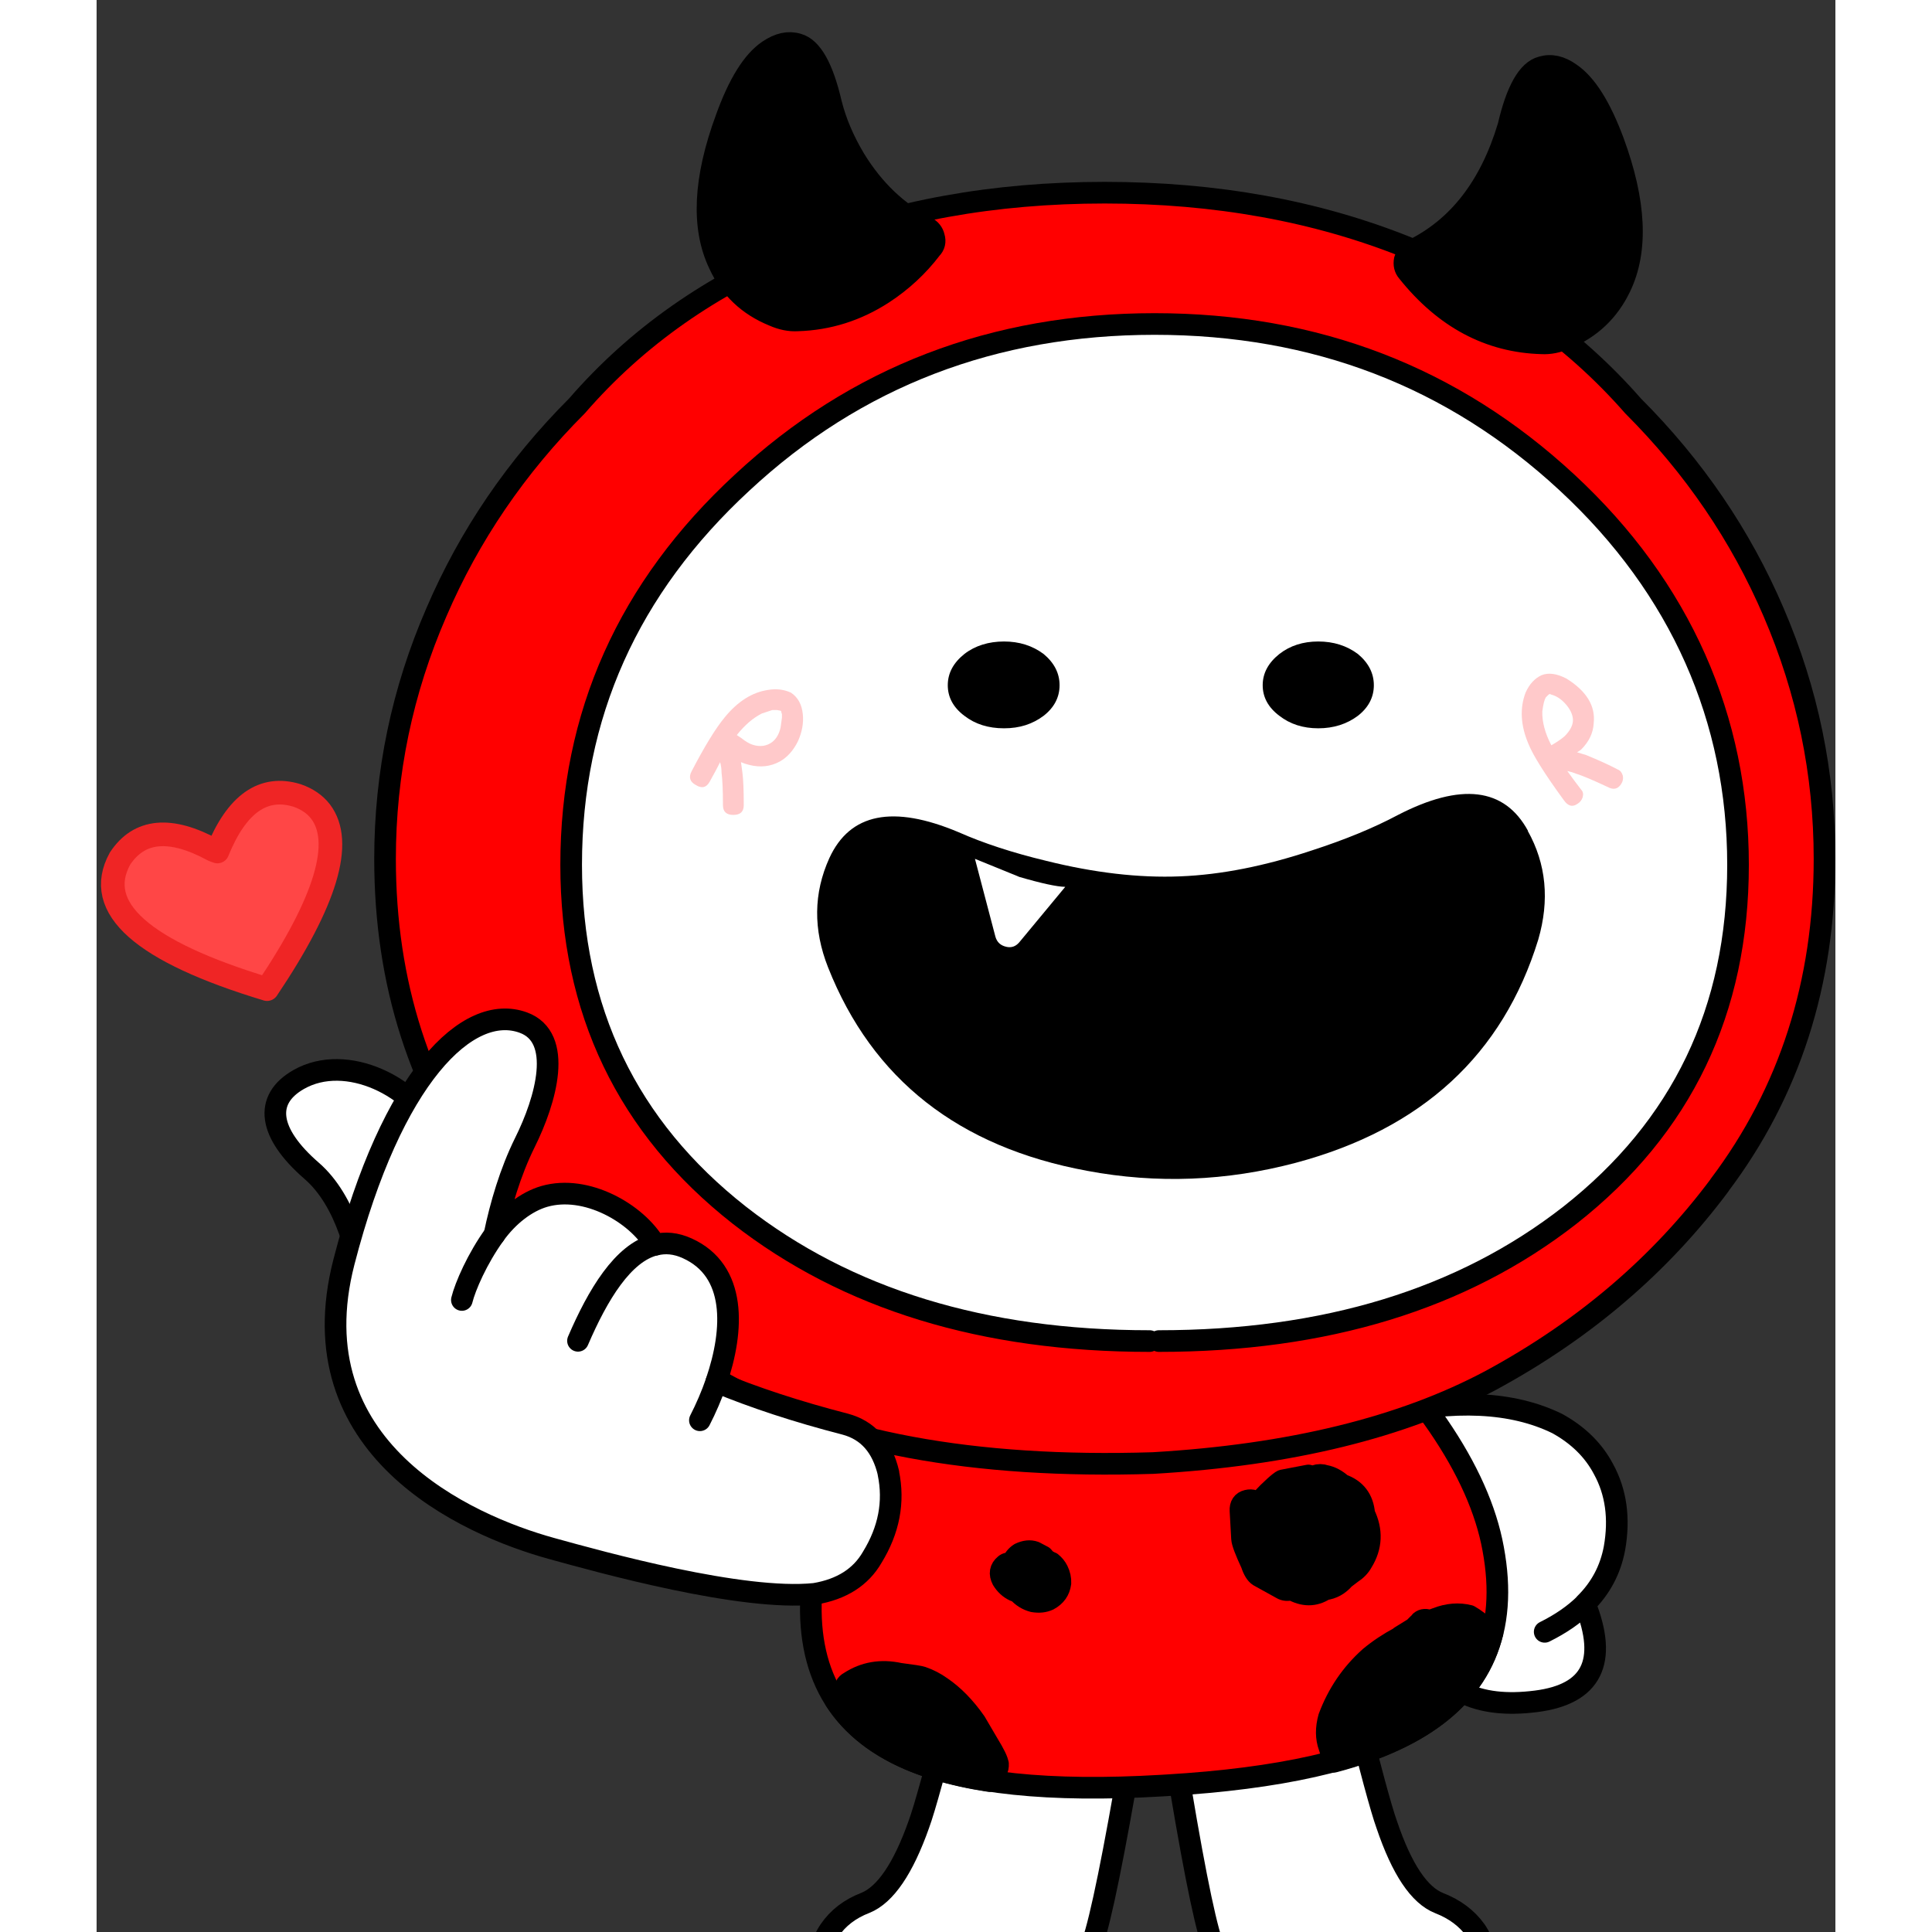 <svg width="20" height="20" viewBox="0 0 27 30" fill="none" xmlns="http://www.w3.org/2000/svg">
<rect x="0" y="0" width="27" height="30" fill="#333333" stroke="none"/>
<g clip-path="url(#clip0_487_8176)">
<path d="M23.398 22.811C23.244 22.518 23.005 22.282 22.681 22.103C21.985 21.763 21.079 21.721 19.963 21.979L19.223 24.961L20.591 25.538C20.844 26.242 21.43 26.537 22.354 26.418C23.218 26.309 23.47 25.804 23.113 24.903C23.359 24.662 23.512 24.375 23.574 24.038C23.655 23.577 23.598 23.167 23.402 22.811H23.398Z" fill="white"/>
<path d="M23.108 24.906C23.355 24.663 23.508 24.374 23.57 24.038C23.651 23.576 23.594 23.166 23.398 22.81C23.243 22.517 23.004 22.283 22.681 22.105C21.985 21.764 21.079 21.721 19.963 21.978L19.222 24.96L20.59 25.537C20.843 26.241 21.43 26.536 22.353 26.418C23.218 26.308 23.47 25.803 23.112 24.906C22.945 25.071 22.736 25.215 22.486 25.339" stroke="black" stroke-width="0.336" stroke-linecap="round" stroke-linejoin="round"/>
<path d="M14.912 25.369L13.305 26.39C13.037 27.438 12.859 28.083 12.771 28.326C12.527 29.013 12.252 29.419 11.942 29.545C11.7 29.638 11.514 29.78 11.385 29.972C11.256 30.165 11.216 30.364 11.265 30.573C11.324 30.842 11.533 31.04 11.887 31.166C12.282 31.308 12.829 31.355 13.524 31.306C14.488 31.234 15.118 30.895 15.421 30.285C15.536 30.055 15.719 29.214 15.974 27.765L16.217 26.381L14.915 25.367L14.912 25.369Z" fill="white"/>
<path d="M15.971 27.767C15.716 29.216 15.532 30.057 15.417 30.287C15.117 30.897 14.484 31.236 13.521 31.308C12.825 31.357 12.279 31.312 11.883 31.168C11.527 31.042 11.32 30.845 11.261 30.575C11.213 30.366 11.252 30.165 11.382 29.974C11.511 29.784 11.696 29.64 11.939 29.547C12.248 29.421 12.525 29.015 12.768 28.328C12.857 28.087 13.035 27.442 13.301 26.392L14.908 25.371L16.21 26.385L15.967 27.769L15.971 27.767Z" stroke="black" stroke-width="0.336" stroke-linecap="round" stroke-linejoin="round"/>
<path d="M16.597 26.385L16.827 27.767C17.068 29.207 17.246 30.046 17.361 30.283C17.659 30.896 18.294 31.238 19.264 31.31C19.958 31.36 20.503 31.313 20.902 31.17C21.252 31.04 21.461 30.842 21.527 30.575C21.583 30.366 21.542 30.165 21.407 29.969C21.272 29.782 21.085 29.642 20.844 29.548C20.533 29.426 20.262 29.02 20.028 28.328C19.942 28.09 19.767 27.445 19.503 26.394L17.902 25.367L16.597 26.383V26.385Z" fill="white"/>
<path d="M16.832 27.771C17.073 29.211 17.251 30.05 17.366 30.287C17.664 30.9 18.299 31.242 19.269 31.314C19.963 31.364 20.508 31.317 20.907 31.174C21.257 31.044 21.466 30.846 21.532 30.578C21.588 30.37 21.547 30.169 21.412 29.973C21.277 29.786 21.09 29.646 20.849 29.552C20.538 29.43 20.267 29.024 20.033 28.332C19.947 28.094 19.773 27.449 19.508 26.398L17.907 25.371L16.602 26.387L16.832 27.769V27.771Z" stroke="black" stroke-width="0.336" stroke-linecap="round" stroke-linejoin="round"/>
<path d="M11.737 22.666C11.352 23.381 11.138 24.05 11.095 24.672C10.998 25.96 11.503 26.843 12.607 27.319C13.482 27.693 14.791 27.83 16.529 27.727L16.612 27.722C18.352 27.619 19.635 27.332 20.465 26.857C21.51 26.255 21.914 25.319 21.679 24.05C21.569 23.444 21.283 22.804 20.823 22.132C20.422 21.549 19.915 20.981 19.301 20.426L13.063 20.793C12.513 21.409 12.071 22.033 11.737 22.666Z" fill="#FF0000"/>
<path d="M21.686 24.05C21.576 23.444 21.291 22.804 20.831 22.132C20.43 21.549 19.923 20.981 19.308 20.426L13.071 20.793C12.521 21.409 12.078 22.033 11.744 22.666C11.359 23.381 11.146 24.05 11.102 24.672C11.005 25.96 11.51 26.843 12.614 27.319C13.489 27.693 14.798 27.83 16.536 27.727L16.619 27.722C18.359 27.619 19.642 27.332 20.473 26.857C21.517 26.255 21.922 25.319 21.686 24.05Z" stroke="black" stroke-width="0.336" stroke-linecap="round" stroke-linejoin="round"/>
<path d="M17.78 23.897C17.783 23.954 17.832 24.085 17.927 24.289C17.959 24.387 17.999 24.45 18.042 24.477L18.396 24.673C18.439 24.7 18.491 24.704 18.552 24.686C18.732 24.79 18.903 24.792 19.063 24.688C19.18 24.673 19.282 24.618 19.367 24.519L19.477 24.436C19.55 24.389 19.606 24.332 19.644 24.264C19.791 24.024 19.802 23.774 19.676 23.516C19.656 23.286 19.541 23.135 19.327 23.061C19.246 22.987 19.16 22.941 19.07 22.924C19.02 22.906 18.968 22.904 18.914 22.924L18.872 22.937L18.81 22.919L18.407 22.996C18.387 23.005 18.346 23.036 18.287 23.09C18.134 23.228 18.049 23.323 18.031 23.375C17.994 23.313 17.936 23.291 17.86 23.309C17.785 23.327 17.749 23.381 17.754 23.467L17.778 23.899L17.78 23.897Z" fill="black"/>
<path d="M19.071 24.68C19.188 24.666 19.29 24.61 19.375 24.511L19.484 24.428C19.558 24.381 19.614 24.324 19.651 24.256C19.799 24.017 19.81 23.767 19.684 23.508C19.664 23.278 19.549 23.127 19.335 23.053C19.254 22.979 19.168 22.933 19.078 22.916C19.028 22.898 18.976 22.897 18.922 22.916L18.88 22.929L18.817 22.911L18.415 22.988C18.395 22.997 18.354 23.028 18.294 23.082C18.142 23.22 18.057 23.316 18.039 23.368C18.001 23.305 17.944 23.283 17.868 23.301C17.793 23.319 17.757 23.373 17.762 23.459L17.786 23.891C17.789 23.948 17.838 24.079 17.933 24.283C17.965 24.381 18.005 24.444 18.048 24.471L18.402 24.667C18.445 24.694 18.497 24.698 18.558 24.68C18.738 24.784 18.909 24.786 19.069 24.682L19.071 24.68Z" stroke="black" stroke-width="0.336" stroke-linecap="round" stroke-linejoin="round"/>
<path d="M14.56 24.104C14.49 24.079 14.412 24.088 14.332 24.127C14.278 24.16 14.235 24.212 14.204 24.285C14.161 24.273 14.127 24.278 14.1 24.302C14.026 24.363 14.014 24.44 14.06 24.532C14.107 24.609 14.168 24.667 14.247 24.704L14.301 24.722C14.368 24.798 14.447 24.846 14.538 24.87C14.63 24.886 14.709 24.877 14.777 24.845C14.885 24.787 14.946 24.701 14.961 24.586C14.964 24.521 14.95 24.456 14.919 24.393C14.896 24.345 14.862 24.303 14.819 24.269L14.732 24.221L14.688 24.169L14.558 24.1L14.56 24.104Z" fill="black"/>
<path d="M14.825 24.269L14.739 24.221L14.694 24.168L14.565 24.1C14.495 24.075 14.417 24.084 14.336 24.123C14.283 24.156 14.241 24.208 14.209 24.282C14.166 24.269 14.132 24.274 14.105 24.298C14.031 24.359 14.018 24.436 14.065 24.528C14.112 24.605 14.173 24.663 14.252 24.7L14.306 24.718C14.373 24.794 14.452 24.842 14.543 24.866C14.635 24.882 14.714 24.873 14.782 24.841C14.89 24.783 14.951 24.697 14.966 24.582C14.969 24.517 14.955 24.452 14.924 24.389C14.901 24.341 14.867 24.3 14.824 24.265L14.825 24.269Z" stroke="black" stroke-width="0.336" stroke-linecap="round" stroke-linejoin="round"/>
<path d="M21.669 25.369C21.502 25.227 21.381 25.137 21.309 25.097C21.148 25.056 20.977 25.07 20.8 25.139L20.698 25.176C20.641 25.151 20.592 25.153 20.552 25.185L20.533 25.22H20.522L20.452 25.29L20.24 25.421L20.231 25.432C20.062 25.521 19.907 25.624 19.767 25.741C19.481 25.996 19.269 26.307 19.131 26.675C19.084 26.845 19.086 26.995 19.134 27.13L19.21 27.364C20.608 26.994 21.426 26.329 21.667 25.37L21.669 25.369Z" fill="black"/>
<path d="M21.674 25.361C21.507 25.219 21.387 25.129 21.315 25.09C21.153 25.048 20.982 25.062 20.806 25.131L20.703 25.169C20.646 25.143 20.597 25.145 20.558 25.178L20.538 25.212H20.527L20.457 25.282L20.245 25.413L20.236 25.424C20.067 25.514 19.913 25.616 19.772 25.733C19.486 25.988 19.274 26.299 19.136 26.668C19.089 26.837 19.091 26.988 19.14 27.122L19.215 27.356C20.614 26.986 21.431 26.321 21.672 25.363L21.674 25.361Z" stroke="black" stroke-width="0.336" stroke-linecap="round" stroke-linejoin="round"/>
<path d="M13.857 27.664L13.882 27.555C13.957 27.537 13.993 27.483 13.988 27.396C13.985 27.346 13.934 27.242 13.835 27.08L13.639 26.746C13.474 26.51 13.296 26.33 13.109 26.203C13.016 26.136 12.915 26.084 12.809 26.048C12.773 26.036 12.658 26.018 12.462 25.992C12.174 25.93 11.915 25.974 11.687 26.124C11.626 26.156 11.605 26.205 11.623 26.267C11.56 26.271 11.517 26.307 11.493 26.372L11.464 26.406C11.89 27.066 12.688 27.484 13.859 27.661L13.857 27.664Z" fill="black"/>
<path d="M13.995 27.392C13.992 27.342 13.941 27.238 13.842 27.076L13.646 26.742C13.481 26.506 13.303 26.326 13.116 26.199C13.023 26.132 12.922 26.08 12.816 26.044C12.78 26.032 12.665 26.014 12.469 25.989C12.181 25.926 11.923 25.971 11.694 26.12C11.633 26.152 11.612 26.201 11.63 26.264C11.567 26.267 11.524 26.303 11.5 26.368L11.471 26.402C11.897 27.062 12.695 27.48 13.866 27.657L13.891 27.547C13.966 27.529 14.002 27.475 13.997 27.389L13.995 27.392Z" stroke="black" stroke-width="0.336" stroke-linecap="round" stroke-linejoin="round"/>
<path d="M23.858 6.303C22.92 5.232 21.75 4.412 20.35 3.841C18.939 3.274 17.373 2.992 15.655 2.992C13.936 2.992 12.374 3.274 10.969 3.841C9.557 4.412 8.387 5.232 7.46 6.303C6.516 7.247 5.788 8.316 5.278 9.506C4.746 10.73 4.479 12.007 4.479 13.337C4.479 15.269 5.022 16.959 6.11 18.402C7.039 19.643 8.243 20.665 9.726 21.474C11.386 22.393 13.611 22.806 16.406 22.718C18.532 22.594 20.282 22.166 21.653 21.433C23.096 20.651 24.279 19.641 25.203 18.402C26.291 16.959 26.833 15.269 26.833 13.337C26.833 12.008 26.569 10.73 26.043 9.506C25.532 8.315 24.804 7.247 23.86 6.303H23.858Z" fill="#FF0000"/>
<path d="M25.201 18.402C26.288 16.959 26.831 15.269 26.831 13.337C26.831 12.008 26.567 10.73 26.04 9.506C25.53 8.315 24.802 7.247 23.858 6.303C22.92 5.232 21.75 4.412 20.349 3.841C18.938 3.274 17.373 2.992 15.654 2.992C13.936 2.992 12.374 3.274 10.968 3.841C9.557 4.412 8.387 5.232 7.459 6.303C6.516 7.247 5.788 8.316 5.277 9.506C4.745 10.73 4.479 12.007 4.479 13.337C4.479 15.269 5.022 16.959 6.109 18.402C7.039 19.643 8.243 20.665 9.726 21.474C11.385 22.393 13.61 22.806 16.405 22.718C18.532 22.594 20.281 22.166 21.652 21.433C23.096 20.651 24.279 19.641 25.203 18.402H25.201Z" stroke="black" stroke-width="0.336" stroke-linecap="round" stroke-linejoin="round"/>
<path d="M12.887 3.528C12.442 3.305 12.069 2.953 11.775 2.47C11.602 2.182 11.48 1.893 11.408 1.605C11.279 1.051 11.106 0.744 10.89 0.686C10.747 0.643 10.596 0.676 10.437 0.784C10.193 0.949 9.974 1.301 9.778 1.842C9.433 2.779 9.397 3.53 9.67 4.1C9.842 4.474 10.123 4.742 10.513 4.9C10.642 4.957 10.768 4.983 10.89 4.975C11.365 4.961 11.809 4.821 12.219 4.555C12.506 4.368 12.754 4.138 12.965 3.863C13.015 3.812 13.029 3.751 13.008 3.679C12.993 3.615 12.954 3.564 12.889 3.528H12.887Z" fill="black"/>
<path d="M10.887 4.975C10.765 4.983 10.639 4.957 10.51 4.9C10.122 4.742 9.839 4.476 9.667 4.1C9.394 3.532 9.43 2.779 9.775 1.842C9.969 1.303 10.188 0.949 10.434 0.784C10.593 0.676 10.744 0.643 10.887 0.686C11.103 0.744 11.276 1.05 11.405 1.605C11.477 1.893 11.599 2.18 11.772 2.47C12.067 2.951 12.439 3.305 12.884 3.528C12.949 3.564 12.989 3.615 13.003 3.679C13.025 3.751 13.01 3.812 12.96 3.863C12.752 4.136 12.503 4.366 12.214 4.555C11.804 4.821 11.36 4.961 10.886 4.975H10.887Z" stroke="black" stroke-width="0.336" stroke-linecap="round" stroke-linejoin="round"/>
<path d="M21.919 1.968C21.639 2.905 21.141 3.545 20.429 3.892C20.372 3.928 20.332 3.978 20.311 4.043C20.296 4.115 20.311 4.176 20.354 4.226C20.931 4.947 21.625 5.317 22.439 5.339C22.561 5.346 22.687 5.321 22.816 5.263C23.197 5.105 23.48 4.839 23.659 4.463C23.933 3.895 23.897 3.142 23.552 2.206C23.35 1.666 23.127 1.312 22.881 1.147C22.73 1.039 22.583 1.007 22.439 1.05C22.223 1.107 22.051 1.413 21.921 1.968H21.919Z" fill="black"/>
<path d="M22.439 5.331C22.562 5.338 22.688 5.313 22.817 5.255C23.198 5.097 23.48 4.831 23.66 4.455C23.933 3.887 23.897 3.134 23.552 2.198C23.351 1.658 23.128 1.304 22.882 1.139C22.731 1.031 22.583 0.999 22.439 1.042C22.224 1.099 22.051 1.405 21.922 1.96C21.641 2.897 21.143 3.537 20.432 3.884C20.374 3.92 20.335 3.97 20.313 4.035C20.299 4.107 20.313 4.168 20.356 4.218C20.931 4.939 21.627 5.309 22.441 5.331H22.439Z" stroke="black" stroke-width="0.336" stroke-linecap="round" stroke-linejoin="round"/>
<path d="M25.491 13.429C25.491 11.112 24.604 9.133 22.834 7.492C21.063 5.851 18.93 5.031 16.431 5.031C13.932 5.031 11.792 5.851 10.028 7.492C8.258 9.126 7.372 11.105 7.372 13.429C7.372 15.753 8.243 17.502 9.985 18.87C11.655 20.174 13.778 20.824 16.356 20.824H16.496C19.079 20.824 21.207 20.174 22.877 18.87C24.619 17.502 25.491 15.689 25.491 13.429Z" fill="white"/>
<path d="M16.495 20.824C19.078 20.824 21.207 20.174 22.877 18.87C24.618 17.502 25.488 15.689 25.488 13.429C25.488 11.17 24.604 9.133 22.832 7.492C21.061 5.851 18.927 5.031 16.429 5.031C13.93 5.031 11.79 5.851 10.026 7.492C8.256 9.126 7.369 11.105 7.369 13.429C7.369 15.689 8.239 17.502 9.981 18.87C11.651 20.174 13.774 20.824 16.352 20.824" stroke="black" stroke-width="0.336" stroke-linecap="round" stroke-linejoin="round"/>
<path d="M13.217 10.64C13.217 10.827 13.303 10.986 13.475 11.115C13.641 11.244 13.846 11.309 14.09 11.309C14.335 11.309 14.532 11.244 14.705 11.115C14.87 10.986 14.953 10.827 14.953 10.64C14.953 10.454 14.87 10.292 14.705 10.155C14.532 10.026 14.327 9.961 14.09 9.961C13.853 9.961 13.641 10.026 13.475 10.155C13.303 10.292 13.217 10.454 13.217 10.64Z" fill="black"/>
<path d="M18.366 11.115C18.532 11.244 18.733 11.309 18.97 11.309C19.207 11.309 19.412 11.244 19.585 11.115C19.75 10.986 19.833 10.827 19.833 10.64C19.833 10.454 19.75 10.292 19.585 10.155C19.412 10.026 19.207 9.961 18.97 9.961C18.733 9.961 18.532 10.026 18.366 10.155C18.194 10.292 18.107 10.454 18.107 10.64C18.107 10.827 18.194 10.986 18.366 11.115Z" fill="black"/>
<path d="M22.226 12.9C21.861 12.23 21.187 12.149 20.205 12.656C19.824 12.859 19.38 13.04 18.875 13.204C18.142 13.448 17.461 13.583 16.826 13.608C16.186 13.634 15.491 13.553 14.741 13.366C14.225 13.242 13.772 13.094 13.384 12.922C12.366 12.494 11.698 12.627 11.378 13.325C11.132 13.867 11.126 14.434 11.358 15.021C12.046 16.76 13.387 17.813 15.383 18.181C16.465 18.384 17.543 18.341 18.62 18.056C20.581 17.532 21.836 16.377 22.386 14.59C22.564 13.977 22.51 13.414 22.222 12.9H22.226Z" fill="black"/>
<path d="M14.32 13.613L13.639 13.336L13.957 14.546C13.982 14.632 14.038 14.682 14.126 14.702C14.205 14.72 14.273 14.697 14.329 14.63L15.041 13.771C14.912 13.769 14.671 13.717 14.322 13.615L14.32 13.613Z" fill="white"/>
<path d="M22.19 10.752C22.097 10.996 22.111 11.262 22.233 11.55C22.305 11.729 22.488 12.021 22.783 12.425C22.848 12.519 22.92 12.537 22.999 12.479C23.035 12.457 23.06 12.425 23.075 12.382C23.089 12.332 23.082 12.292 23.053 12.263C22.97 12.155 22.898 12.058 22.837 11.972C22.888 11.983 22.934 11.997 22.977 12.015C23.071 12.044 23.233 12.112 23.463 12.22C23.556 12.271 23.628 12.252 23.678 12.166C23.7 12.13 23.707 12.091 23.7 12.048C23.686 11.997 23.66 11.965 23.625 11.951C23.488 11.879 23.323 11.803 23.128 11.724L22.988 11.681C23.012 11.668 23.033 11.654 23.053 11.638C23.175 11.516 23.24 11.379 23.247 11.228C23.276 10.962 23.136 10.732 22.826 10.538C22.675 10.459 22.546 10.441 22.438 10.484C22.33 10.534 22.248 10.624 22.19 10.753M22.589 11.573C22.49 11.383 22.444 11.206 22.449 11.045C22.463 10.937 22.481 10.865 22.503 10.829L22.546 10.786L22.568 10.775C22.568 10.775 22.582 10.786 22.589 10.786C22.668 10.807 22.74 10.854 22.805 10.926C22.877 11.005 22.916 11.084 22.924 11.163C22.931 11.249 22.888 11.339 22.794 11.433C22.747 11.474 22.679 11.521 22.589 11.573Z" fill="#FFC9CA"/>
<path d="M9.758 11.133C9.614 11.306 9.442 11.586 9.24 11.975C9.19 12.068 9.212 12.14 9.305 12.19C9.398 12.248 9.47 12.23 9.521 12.136C9.587 12.018 9.641 11.917 9.682 11.835C9.697 11.888 9.704 11.942 9.704 11.996C9.718 12.104 9.726 12.273 9.726 12.503C9.726 12.604 9.78 12.654 9.887 12.654C9.995 12.654 10.049 12.604 10.049 12.503C10.049 12.273 10.042 12.104 10.028 11.996L10.006 11.835C10.046 11.852 10.089 11.867 10.136 11.878C10.308 11.921 10.466 11.903 10.61 11.824C10.725 11.759 10.819 11.655 10.89 11.511C10.955 11.367 10.98 11.227 10.966 11.09C10.951 10.939 10.89 10.828 10.783 10.756C10.675 10.706 10.556 10.691 10.427 10.713C10.182 10.749 9.959 10.889 9.758 11.133ZM9.941 11.414C10.064 11.259 10.193 11.148 10.33 11.079L10.491 11.026H10.567L10.621 11.036L10.632 11.047V11.058L10.642 11.09V11.144L10.621 11.295C10.599 11.396 10.556 11.471 10.491 11.522C10.405 11.586 10.304 11.601 10.189 11.565C10.139 11.55 10.078 11.514 10.006 11.457C9.983 11.441 9.961 11.426 9.941 11.414Z" fill="#FFC9CA"/>
<path d="M4.141 20.186C4.099 19.526 3.873 18.642 3.339 18.18C2.661 17.592 2.595 17.071 3.139 16.762C3.88 16.341 4.955 16.873 5.3 17.639L4.139 20.186H4.141Z" fill="white" stroke="black" stroke-width="0.336" stroke-linecap="round" stroke-linejoin="round"/>
<path d="M12.296 22.873C12.199 22.461 11.976 22.208 11.624 22.114C10.873 21.92 10.207 21.701 9.622 21.458C9.902 20.642 9.938 19.731 9.172 19.384C8.994 19.303 8.829 19.29 8.672 19.33C8.387 18.841 7.605 18.39 6.952 18.578C6.672 18.659 6.388 18.879 6.178 19.173C6.273 18.717 6.422 18.203 6.65 17.742C6.981 17.078 7.254 16.109 6.627 15.879C5.768 15.564 4.585 16.713 3.841 19.594C3.095 22.486 5.725 23.676 7.069 24.046C7.833 24.257 10.022 24.866 11.151 24.749C11.568 24.679 11.867 24.49 12.045 24.18C12.303 23.759 12.388 23.324 12.294 22.871L12.296 22.873Z" fill="white" stroke="black" stroke-width="0.336" stroke-linecap="round" stroke-linejoin="round"/>
<path d="M6.179 19.172C5.911 19.544 5.724 19.975 5.672 20.186" stroke="black" stroke-width="0.336" stroke-linecap="round" stroke-linejoin="round"/>
<path d="M8.674 19.328C8.174 19.45 7.782 20.106 7.475 20.82" stroke="black" stroke-width="0.336" stroke-linecap="round" stroke-linejoin="round"/>
<path d="M9.368 22.054C9.463 21.869 9.551 21.666 9.623 21.457" stroke="black" stroke-width="0.336" stroke-linecap="round" stroke-linejoin="round"/>
<path d="M1.813 13.21C1.145 12.847 0.661 12.892 0.363 13.345C-0.056 14.108 0.706 14.783 2.648 15.37C3.564 14.004 3.839 13.086 3.476 12.611C3.39 12.5 3.268 12.417 3.113 12.363C2.59 12.203 2.178 12.492 1.876 13.233C1.858 13.229 1.837 13.222 1.813 13.21Z" fill="#FF4646"/>
<path d="M0.363 13.333C0.661 12.88 1.145 12.835 1.813 13.199C1.838 13.209 1.86 13.217 1.876 13.222C2.176 12.481 2.59 12.19 3.113 12.352C3.269 12.406 3.39 12.489 3.476 12.6C3.839 13.075 3.564 13.995 2.647 15.359C0.706 14.773 -0.056 14.097 0.363 13.333Z" stroke="#EF2525" stroke-width="0.367" stroke-linecap="round" stroke-linejoin="round"/>
</g>
<defs>
<clipPath id="clip0_487_8176">
<rect width="26.932" height="31" fill="white" transform="translate(0.068 0.5)"/>
</clipPath>
</defs>
</svg>
